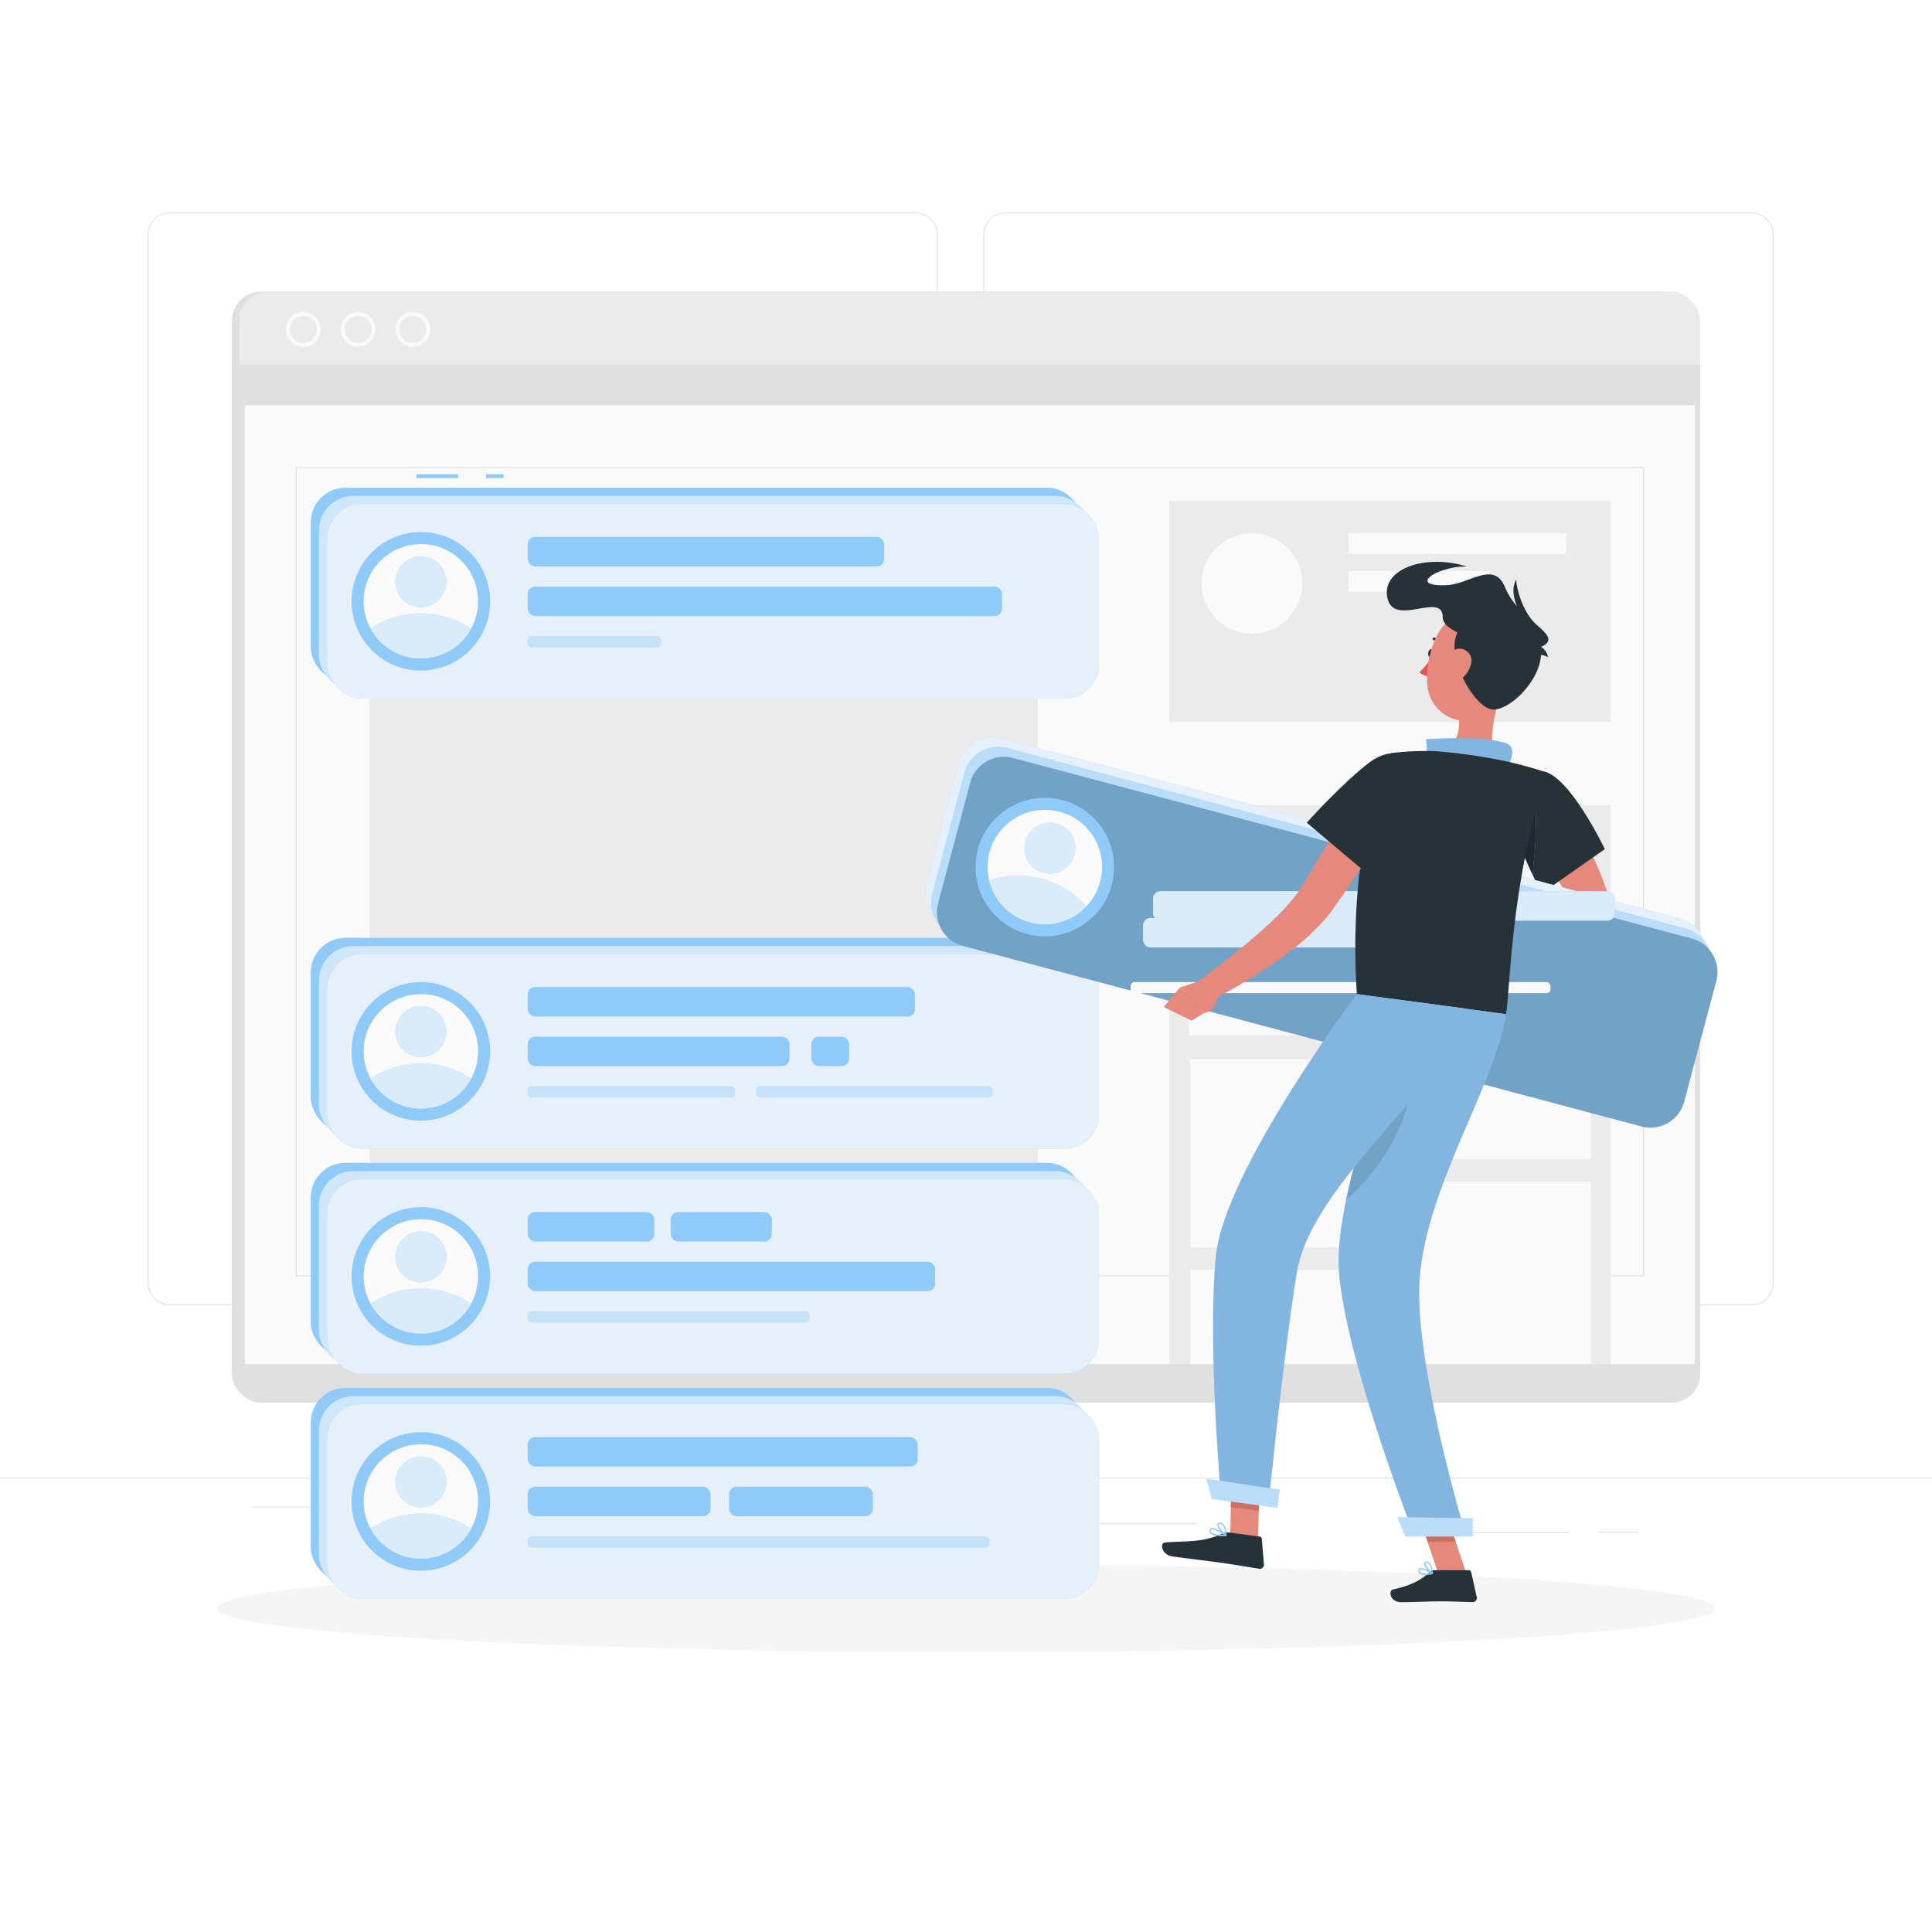 <svg class="animated" id="freepik_stories-posts" xmlns="http://www.w3.org/2000/svg" viewBox="0 0 500 500" version="1.1" xmlns:xlink="http://www.w3.org/1999/xlink" xmlns:svgjs="http://svgjs.com/svgjs">
	<style>
		svg#freepik_stories-posts:not(.animated) .animable {
			opacity: 0;
		}
		svg#freepik_stories-posts.animated #freepik--background-complete--inject-262 {
			animation: 1s 1 forwards cubic-bezier(0.36,-0.01,0.5,1.38) slideDown, 6s Infinite linear floating;
			animation-delay: 0s, 1s;
		}
		svg#freepik_stories-posts.animated #freepik--Shadow--inject-262 {
			animation: 6s Infinite linear floating;
			animation-delay: 0s;
		}
		svg#freepik_stories-posts.animated #freepik--Graphics--inject-262 {
			animation: 1s 1 forwards cubic-bezier(0.36,-0.01,0.5,1.38) lightSpeedLeft, 6s Infinite linear wind;
			animation-delay: 0s, 1s;
		}
		svg#freepik_stories-posts.animated #freepik--Character--inject-262 {
			animation: 1s 1 forwards cubic-bezier(0.36,-0.01,0.5,1.38) lightSpeedRight, 1.5s Infinite linear wind;
			animation-delay: 0s, 1s;
		}
		@keyframes slideDown {
			0% {
				opacity: 0;
				transform: translateY(-30px);
			}
			100% {
				opacity: 1;
				transform: translateY(0);
			}
		}
		@keyframes floating {
			0% {
				opacity: 1;
				transform: translateY(0px);
			}
			50% {
				transform: translateY(-10px);
			}
			100% {
				opacity: 1;
				transform: translateY(0px);
			}
		}
		@keyframes lightSpeedLeft {
			from {
				transform: translate3d(-50%, 0, 0) skewX(20deg);
				opacity: 0;
			}
			60% {
				transform: skewX(-10deg);
				opacity: 1;
			}
			80% {
				transform: skewX(2deg);
			}
			to {
				opacity: 1;
				transform: translate3d(0, 0, 0);
			}
		}
		@keyframes wind {
			0% {
				transform: rotate(0deg);
			}
			25% {
				transform: rotate(1deg);
			}
			75% {
				transform: rotate(-1deg);
			}
		}
		@keyframes lightSpeedRight {
			from {
				transform: translate3d(50%, 0, 0) skewX(-20deg);
				opacity: 0;
			}
			60% {
				transform: skewX(10deg);
				opacity: 1;
			}
			80% {
				transform: skewX(-2deg);
			}
			to {
				opacity: 1;
				transform: translate3d(0, 0, 0);
			}
		}
	</style>
	<g id="freepik--background-complete--inject-262" class="animable animator-active" style="transform-origin: 250px 226.88px;">
		<rect y="382.4" width="500" height="0.25" style="fill: rgb(224, 224, 224); transform-origin: 250px 382.525px;" id="el7p65sjzwh0b" class="animable"></rect>
		<rect x="413.5" y="396.43" width="10.61" height="0.25" style="fill: rgb(224, 224, 224); transform-origin: 418.805px 396.555px;" id="el4tj6ux6hy0i" class="animable"></rect>
		<rect x="363.01" y="396.55" width="43.15" height="0.25" style="fill: rgb(224, 224, 224); transform-origin: 384.585px 396.675px;" id="ell7fctnwr5ls" class="animable"></rect>
		<rect x="236.85" y="394.17" width="72.82" height="0.25" style="fill: rgb(224, 224, 224); transform-origin: 273.26px 394.295px;" id="elg4pz0fgdndk" class="animable"></rect>
		<rect x="171.85" y="398.51" width="23.11" height="0.25" style="fill: rgb(224, 224, 224); transform-origin: 183.405px 398.635px;" id="elmgmg31pjqoc" class="animable"></rect>
		<rect x="86.13" y="394.29" width="31.82" height="0.25" style="fill: rgb(224, 224, 224); transform-origin: 102.04px 394.415px;" id="elf18euc9v8l" class="animable"></rect>
		<rect x="123.5" y="394.29" width="29.74" height="0.25" style="fill: rgb(224, 224, 224); transform-origin: 138.37px 394.415px;" id="elo0jnt0zyhj" class="animable"></rect>
		<rect x="65.29" y="389.92" width="30.37" height="0.25" style="fill: rgb(224, 224, 224); transform-origin: 80.475px 390.045px;" id="eln9xzxcs7tu" class="animable"></rect>
		<path d="M237,337.8H43.91a5.71,5.71,0,0,1-5.7-5.71V60.66A5.71,5.71,0,0,1,43.91,55H237a5.71,5.71,0,0,1,5.71,5.71V332.09A5.71,5.71,0,0,1,237,337.8ZM43.91,55.2a5.46,5.46,0,0,0-5.45,5.46V332.09a5.46,5.46,0,0,0,5.45,5.46H237a5.47,5.47,0,0,0,5.46-5.46V60.66A5.47,5.47,0,0,0,237,55.2Z" style="fill: rgb(224, 224, 224); transform-origin: 140.46px 196.4px;" id="elbmd0syptgdh" class="animable"></path>
		<path d="M453.31,337.8H260.21a5.72,5.72,0,0,1-5.71-5.71V60.66A5.72,5.72,0,0,1,260.21,55h193.1A5.71,5.71,0,0,1,459,60.66V332.09A5.71,5.71,0,0,1,453.31,337.8ZM260.21,55.2a5.47,5.47,0,0,0-5.46,5.46V332.09a5.47,5.47,0,0,0,5.46,5.46h193.1a5.47,5.47,0,0,0,5.46-5.46V60.66a5.47,5.47,0,0,0-5.46-5.46Z" style="fill: rgb(224, 224, 224); transform-origin: 356.75px 196.4px;" id="el693l07fbegs" class="animable"></path>
		<rect x="60" y="75.47" width="378" height="287.54" rx="7.52" style="fill: rgb(224, 224, 224); transform-origin: 249px 219.24px;" id="elo11ptw9th6" class="animable"></rect>
		<rect x="62" y="75.47" width="378" height="287.54" rx="7.52" style="fill: rgb(235, 235, 235); transform-origin: 251px 219.24px;" id="elqgk5fgf3cg" class="animable"></rect>
		<path d="M62,94.91V355.49A7.54,7.54,0,0,0,69.52,363h363a7.54,7.54,0,0,0,7.52-7.52V94.91Z" style="fill: rgb(224, 224, 224); transform-origin: 251.02px 228.955px;" id="el64jmmi9mlyt" class="animable"></path>
		<rect x="63.39" y="104.91" width="375.22" height="248.1" style="fill: rgb(250, 250, 250); transform-origin: 251px 228.96px;" id="eltqpcrcygiwi" class="animable"></rect>
		<path d="M425.34,330.31H76.66a.13.13,0,0,1-.12-.13V121a.12.12,0,0,1,.12-.12H425.34a.12.12,0,0,1,.12.12V330.18A.12.12,0,0,1,425.34,330.31Zm-348.55-.25H425.21V121.13H76.79Z" style="fill: rgb(224, 224, 224); transform-origin: 251px 225.595px;" id="el1pxgwflm0sb" class="animable"></path>
		<path d="M78.5,89.75a4.5,4.5,0,1,1,4.5-4.5A4.51,4.51,0,0,1,78.5,89.75Zm0-8a3.5,3.5,0,1,0,3.5,3.5A3.5,3.5,0,0,0,78.5,81.75Z" style="fill: rgb(250, 250, 250); transform-origin: 78.5px 85.25px;" id="elowhi3sqpk8" class="animable"></path>
		<path d="M92.67,89.75a4.5,4.5,0,1,1,4.5-4.5A4.51,4.51,0,0,1,92.67,89.75Zm0-8a3.5,3.5,0,1,0,3.5,3.5A3.5,3.5,0,0,0,92.67,81.75Z" style="fill: rgb(250, 250, 250); transform-origin: 92.67px 85.25px;" id="elwmxkaqwg1" class="animable"></path>
		<path d="M106.85,89.75a4.5,4.5,0,1,1,4.5-4.5A4.51,4.51,0,0,1,106.85,89.75Zm0-8a3.5,3.5,0,1,0,3.5,3.5A3.5,3.5,0,0,0,106.85,81.75Z" style="fill: rgb(250, 250, 250); transform-origin: 106.85px 85.25px;" id="elun1hnbbczy9" class="animable"></path>
		<rect x="62" y="94.41" width="378" height="1" style="fill: rgb(224, 224, 224); transform-origin: 251px 94.91px;" id="elxzufa2388il" class="animable"></rect>
		<rect x="95.67" y="129.56" width="172.92" height="176.24" style="fill: rgb(235, 235, 235); transform-origin: 182.13px 217.68px;" id="elz5gz50s9spa" class="animable"></rect>
		<rect x="302.61" y="129.56" width="114.17" height="57.33" style="fill: rgb(235, 235, 235); transform-origin: 359.695px 158.225px;" id="elw7s8h3owrb" class="animable"></rect>
		<circle cx="324" cy="151" r="13" style="fill: rgb(250, 250, 250); transform-origin: 324px 151px;" id="el8dnndd8qip6" class="animable"></circle>
		<rect x="349" y="138" width="56.33" height="5.33" style="fill: rgb(250, 250, 250); transform-origin: 377.165px 140.665px;" id="elpqew1ok3m7" class="animable"></rect>
		<rect x="349" y="147.78" width="36.56" height="5.33" style="fill: rgb(250, 250, 250); transform-origin: 367.28px 150.445px;" id="elwcrogjs145r" class="animable"></rect>
		<rect x="302.61" y="208.33" width="114.17" height="144.68" style="fill: rgb(235, 235, 235); transform-origin: 359.695px 280.67px;" id="ell2hn26e7b1" class="animable"></rect>
		<rect x="307.68" y="219.24" width="48.7" height="48.7" style="fill: rgb(250, 250, 250); transform-origin: 332.03px 243.59px;" id="elhy11j0z1b6w" class="animable"></rect>
		<rect x="308.06" y="274.13" width="48.7" height="48.7" style="fill: rgb(250, 250, 250); transform-origin: 332.41px 298.48px;" id="el1f5uylwfvtj" class="animable"></rect>
		<rect x="363.02" y="219.24" width="48.7" height="25.83" style="fill: rgb(250, 250, 250); transform-origin: 387.37px 232.155px;" id="el7t39bv4uobb" class="animable"></rect>
		<rect x="363.02" y="251.27" width="48.7" height="48.7" style="fill: rgb(250, 250, 250); transform-origin: 387.37px 275.62px;" id="elyex84j9oqy" class="animable"></rect>
		<rect x="308.06" y="328.66" width="48.7" height="24.35" style="fill: rgb(250, 250, 250); transform-origin: 332.41px 340.835px;" id="elgtjfvjiuvxq" class="animable"></rect>
		<rect x="363.02" y="305.8" width="48.7" height="47.21" style="fill: rgb(250, 250, 250); transform-origin: 387.37px 329.405px;" id="eleihzj3tvow7" class="animable"></rect>
	</g>
	<g id="freepik--Shadow--inject-262" class="animable" style="transform-origin: 250px 416.24px;">
		<ellipse cx="250" cy="416.24" rx="193.89" ry="11.32" style="fill: rgb(245, 245, 245); transform-origin: 250px 416.24px;" id="el1g3hklz5hxx" class="animable"></ellipse>
	</g>
	<g id="freepik--Graphics--inject-262" class="animable" style="transform-origin: 182.43px 268.24px;">
		<rect x="80.43" y="359.19" width="199.78" height="50.33" rx="8.94" style="fill: rgb(144, 202, 249); transform-origin: 180.32px 384.355px;" id="el1skiuyza65ei" class="animable"></rect>
		<rect x="82.54" y="361.3" width="199.78" height="50.33" rx="8.94" style="fill: rgb(144, 202, 249); transform-origin: 182.43px 386.465px;" id="elq9xog4jom5o" class="animable"></rect>
		<g id="elxegycvcc8r">
			<rect x="82.54" y="361.3" width="199.78" height="50.33" rx="8.94" style="fill: rgb(250, 250, 250); opacity: 0.6; transform-origin: 182.43px 386.465px;" class="animable"></rect>
		</g>
		<rect x="84.65" y="363.41" width="199.78" height="50.34" rx="8.94" style="fill: rgb(144, 202, 249); transform-origin: 184.54px 388.58px;" id="eliuqhovk0zk" class="animable"></rect>
		<g id="els1h94b0qspm">
			<rect x="84.65" y="363.41" width="199.78" height="50.34" rx="8.94" style="fill: rgb(250, 250, 250); opacity: 0.8; transform-origin: 184.54px 388.58px;" class="animable"></rect>
		</g>
		<rect x="136.57" y="371.92" width="100.93" height="7.62" rx="1.91" style="fill: rgb(144, 202, 249); transform-origin: 187.035px 375.73px;" id="eln95agjtdmyq" class="animable"></rect>
		<rect x="136.57" y="384.77" width="47.32" height="7.62" rx="1.91" style="fill: rgb(144, 202, 249); transform-origin: 160.23px 388.58px;" id="el4z7k09dsk4a" class="animable"></rect>
		<rect x="188.68" y="384.77" width="37.21" height="7.62" rx="1.91" style="fill: rgb(144, 202, 249); transform-origin: 207.285px 388.58px;" id="el9le2maktosj" class="animable"></rect>
		<rect x="136.57" y="397.62" width="119.47" height="2.87" rx="1.04" style="fill: rgb(144, 202, 249); transform-origin: 196.305px 399.055px;" id="elca95w614d8t" class="animable"></rect>
		<g id="eljflujzdhg0c">
			<rect x="136.57" y="397.62" width="119.47" height="2.87" rx="1.04" style="fill: rgb(250, 250, 250); opacity: 0.5; transform-origin: 196.305px 399.055px;" class="animable"></rect>
		</g>
		<g id="el8vfvpo64zr7">
			<circle cx="108.92" cy="388.58" r="17.93" style="fill: rgb(144, 202, 249); transform-origin: 108.92px 388.58px; transform: rotate(-76.61deg);" class="animable"></circle>
		</g>
		<path d="M123.72,388.58a14.8,14.8,0,1,1-14.8-14.8A14.67,14.67,0,0,1,123.72,388.58Z" style="fill: rgb(250, 250, 250); transform-origin: 108.92px 388.58px;" id="elzpy9652huq" class="animable"></path>
		<path d="M121.93,395.63a14.8,14.8,0,0,1-26,0,23.45,23.45,0,0,1,26,0Z" style="fill: rgb(144, 202, 249); transform-origin: 108.93px 397.526px;" id="eloqscry0pz6o" class="animable"></path>
		<g id="elpshjdjjrul">
			<path d="M121.93,395.63a14.8,14.8,0,0,1-26,0,23.45,23.45,0,0,1,26,0Z" style="fill: rgb(250, 250, 250); opacity: 0.7; transform-origin: 108.93px 397.526px;" class="animable"></path>
		</g>
		<circle cx="108.92" cy="383.52" r="6.59" style="fill: rgb(144, 202, 249); transform-origin: 108.92px 383.52px;" id="el97qls5eydmm" class="animable"></circle>
		<g id="elvdjubvh9dr">
			<circle cx="108.92" cy="383.52" r="6.59" style="fill: rgb(250, 250, 250); opacity: 0.7; transform-origin: 108.92px 383.52px;" class="animable"></circle>
		</g>
		<rect x="80.43" y="300.95" width="199.78" height="50.33" rx="8.94" style="fill: rgb(144, 202, 249); transform-origin: 180.32px 326.115px;" id="elbb7u7blj92" class="animable"></rect>
		<rect x="82.54" y="303.06" width="199.78" height="50.34" rx="8.94" style="fill: rgb(144, 202, 249); transform-origin: 182.43px 328.23px;" id="elghey09hv6oh" class="animable"></rect>
		<g id="ele4f2mcqsukb">
			<rect x="82.54" y="303.06" width="199.78" height="50.34" rx="8.94" style="fill: rgb(250, 250, 250); opacity: 0.6; transform-origin: 182.43px 328.23px;" class="animable"></rect>
		</g>
		<rect x="84.65" y="305.17" width="199.78" height="50.33" rx="8.94" style="fill: rgb(144, 202, 249); transform-origin: 184.54px 330.335px;" id="elwkvo835258" class="animable"></rect>
		<g id="el22vgyevhwp1">
			<rect x="84.65" y="305.17" width="199.78" height="50.33" rx="8.94" style="fill: rgb(250, 250, 250); opacity: 0.8; transform-origin: 184.54px 330.335px;" class="animable"></rect>
		</g>
		<rect x="136.57" y="313.68" width="32.76" height="7.62" rx="1.91" style="fill: rgb(144, 202, 249); transform-origin: 152.95px 317.49px;" id="elgna0b0h2o7o" class="animable"></rect>
		<rect x="173.58" y="313.68" width="26.17" height="7.62" rx="1.91" style="fill: rgb(144, 202, 249); transform-origin: 186.665px 317.49px;" id="el0ljn6w7cnsv" class="animable"></rect>
		<rect x="136.57" y="326.53" width="105.43" height="7.62" rx="1.91" style="fill: rgb(144, 202, 249); transform-origin: 189.285px 330.34px;" id="eldqtybpoohku" class="animable"></rect>
		<rect x="136.57" y="339.38" width="72.93" height="2.87" rx="1.04" style="fill: rgb(144, 202, 249); transform-origin: 173.035px 340.815px;" id="eljlps5gosr2l" class="animable"></rect>
		<g id="elz86sk61amz">
			<rect x="136.57" y="339.38" width="72.93" height="2.87" rx="1.04" style="fill: rgb(250, 250, 250); opacity: 0.5; transform-origin: 173.035px 340.815px;" class="animable"></rect>
		</g>
		<g id="el0zjdfu8je9ab">
			<circle cx="108.92" cy="330.34" r="17.93" style="fill: rgb(144, 202, 249); transform-origin: 108.92px 330.34px; transform: rotate(-76.61deg);" class="animable"></circle>
		</g>
		<path d="M123.72,330.34a14.8,14.8,0,1,1-14.8-14.8A14.67,14.67,0,0,1,123.72,330.34Z" style="fill: rgb(250, 250, 250); transform-origin: 108.92px 330.34px;" id="elx0802qyyr7" class="animable"></path>
		<path d="M121.93,337.39a14.8,14.8,0,0,1-26,0,23.45,23.45,0,0,1,26,0Z" style="fill: rgb(144, 202, 249); transform-origin: 108.93px 339.286px;" id="elnrh8qcp9r4" class="animable"></path>
		<g id="eliabruftenwo">
			<path d="M121.93,337.39a14.8,14.8,0,0,1-26,0,23.45,23.45,0,0,1,26,0Z" style="fill: rgb(250, 250, 250); opacity: 0.7; transform-origin: 108.93px 339.286px;" class="animable"></path>
		</g>
		<circle cx="108.92" cy="325.28" r="6.59" style="fill: rgb(144, 202, 249); transform-origin: 108.92px 325.28px;" id="elgrvwe2bt5qv" class="animable"></circle>
		<g id="elnq70oa3b9v">
			<circle cx="108.92" cy="325.28" r="6.59" style="fill: rgb(250, 250, 250); opacity: 0.7; transform-origin: 108.92px 325.28px;" class="animable"></circle>
		</g>
		<rect x="80.43" y="242.71" width="199.78" height="50.34" rx="8.94" style="fill: rgb(144, 202, 249); transform-origin: 180.32px 267.88px;" id="el8oanva7ehaj" class="animable"></rect>
		<rect x="82.54" y="244.82" width="199.78" height="50.33" rx="8.94" style="fill: rgb(144, 202, 249); transform-origin: 182.43px 269.985px;" id="elt1yekort78k" class="animable"></rect>
		<g id="el086jck5takzw">
			<rect x="82.54" y="244.82" width="199.78" height="50.33" rx="8.94" style="fill: rgb(250, 250, 250); opacity: 0.6; transform-origin: 182.43px 269.985px;" class="animable"></rect>
		</g>
		<rect x="84.65" y="246.93" width="199.78" height="50.34" rx="8.94" style="fill: rgb(144, 202, 249); transform-origin: 184.54px 272.1px;" id="el5757xtlxtws" class="animable"></rect>
		<g id="eltdqjpsseu5n">
			<rect x="84.65" y="246.93" width="199.78" height="50.34" rx="8.94" style="fill: rgb(250, 250, 250); opacity: 0.8; transform-origin: 184.54px 272.1px;" class="animable"></rect>
		</g>
		<rect x="136.57" y="255.44" width="100.21" height="7.62" rx="1.91" style="fill: rgb(144, 202, 249); transform-origin: 186.675px 259.25px;" id="eln3efceocj3" class="animable"></rect>
		<rect x="136.57" y="268.29" width="67.76" height="7.62" rx="1.91" style="fill: rgb(144, 202, 249); transform-origin: 170.45px 272.1px;" id="el1gpp5hfv0e9h" class="animable"></rect>
		<rect x="209.99" y="268.29" width="9.76" height="7.62" rx="1.91" style="fill: rgb(144, 202, 249); transform-origin: 214.87px 272.1px;" id="elh93gu9bws4r" class="animable"></rect>
		<rect x="136.57" y="281.14" width="53.65" height="2.87" rx="1.04" style="fill: rgb(144, 202, 249); transform-origin: 163.395px 282.575px;" id="elt734jwnuro" class="animable"></rect>
		<g id="el9l01hi9pn04">
			<rect x="136.57" y="281.14" width="53.65" height="2.87" rx="1.04" style="fill: rgb(250, 250, 250); opacity: 0.5; transform-origin: 163.395px 282.575px;" class="animable"></rect>
		</g>
		<rect x="195.68" y="281.14" width="61.21" height="2.87" rx="1.04" style="fill: rgb(144, 202, 249); transform-origin: 226.285px 282.575px;" id="ele56ho4j9d35" class="animable"></rect>
		<g id="elznv68hxtg4">
			<rect x="195.68" y="281.14" width="61.21" height="2.87" rx="1.04" style="fill: rgb(250, 250, 250); opacity: 0.5; transform-origin: 226.285px 282.575px;" class="animable"></rect>
		</g>
		<g id="elnbie6n5auc9">
			<circle cx="108.92" cy="272.1" r="17.93" style="fill: rgb(144, 202, 249); transform-origin: 108.92px 272.1px; transform: rotate(-45deg);" class="animable"></circle>
		</g>
		<path d="M123.72,272.1a14.8,14.8,0,1,1-14.8-14.8A14.67,14.67,0,0,1,123.72,272.1Z" style="fill: rgb(250, 250, 250); transform-origin: 108.92px 272.1px;" id="eluc1gt9gwxig" class="animable"></path>
		<path d="M121.93,279.15a14.8,14.8,0,0,1-26,0,23.45,23.45,0,0,1,26,0Z" style="fill: rgb(144, 202, 249); transform-origin: 108.93px 281.046px;" id="elll8gbqq7oer" class="animable"></path>
		<g id="elqxbagmfs0bb">
			<path d="M121.93,279.15a14.8,14.8,0,0,1-26,0,23.45,23.45,0,0,1,26,0Z" style="fill: rgb(250, 250, 250); opacity: 0.7; transform-origin: 108.93px 281.046px;" class="animable"></path>
		</g>
		<path d="M115.51,267a6.59,6.59,0,1,1-6.59-6.6A6.59,6.59,0,0,1,115.51,267Z" style="fill: rgb(144, 202, 249); transform-origin: 108.92px 266.99px;" id="elr4qeaqtftls" class="animable"></path>
		<g id="elrznf97j820e">
			<path d="M115.51,267a6.59,6.59,0,1,1-6.59-6.6A6.59,6.59,0,0,1,115.51,267Z" style="fill: rgb(250, 250, 250); opacity: 0.7; transform-origin: 108.92px 266.99px;" class="animable"></path>
		</g>
		<rect x="125.78" y="122.73" width="4.56" height="1" style="fill: rgb(144, 202, 249); transform-origin: 128.06px 123.23px;" id="elz52me35lpb" class="animable"></rect>
		<rect x="107.78" y="122.73" width="10.78" height="1" style="fill: rgb(144, 202, 249); transform-origin: 113.17px 123.23px;" id="elgefxivz712h" class="animable"></rect>
		<rect x="80.43" y="126.23" width="199.78" height="50.34" rx="8.94" style="fill: rgb(144, 202, 249); transform-origin: 180.32px 151.4px;" id="eldsiey9sarfc" class="animable"></rect>
		<rect x="82.54" y="128.34" width="199.78" height="50.34" rx="8.94" style="fill: rgb(144, 202, 249); transform-origin: 182.43px 153.51px;" id="elhfq692doey4" class="animable"></rect>
		<g id="eldtqbn7a4wm5">
			<rect x="82.54" y="128.34" width="199.78" height="50.34" rx="8.94" style="fill: rgb(250, 250, 250); opacity: 0.6; transform-origin: 182.43px 153.51px;" class="animable"></rect>
		</g>
		<rect x="84.65" y="130.45" width="199.78" height="50.34" rx="8.94" style="fill: rgb(144, 202, 249); transform-origin: 184.54px 155.62px;" id="elbjaows17wl" class="animable"></rect>
		<g id="eljy16ptk75vo">
			<rect x="84.65" y="130.45" width="199.78" height="50.34" rx="8.94" style="fill: rgb(250, 250, 250); opacity: 0.8; transform-origin: 184.54px 155.62px;" class="animable"></rect>
		</g>
		<rect x="136.57" y="138.96" width="92.26" height="7.62" rx="1.91" style="fill: rgb(144, 202, 249); transform-origin: 182.7px 142.77px;" id="elxb9nn787c2r" class="animable"></rect>
		<rect x="136.57" y="151.81" width="122.76" height="7.62" rx="1.91" style="fill: rgb(144, 202, 249); transform-origin: 197.95px 155.62px;" id="elg26qd7xi6h" class="animable"></rect>
		<rect x="136.57" y="164.66" width="34.54" height="2.87" rx="1.04" style="fill: rgb(144, 202, 249); transform-origin: 153.84px 166.095px;" id="el6qeqob4b92v" class="animable"></rect>
		<g id="eluculra89uui">
			<rect x="136.57" y="164.66" width="34.54" height="2.87" rx="1.04" style="fill: rgb(250, 250, 250); opacity: 0.5; transform-origin: 153.84px 166.095px;" class="animable"></rect>
		</g>
		<g id="el76lod4s71b9">
			<circle cx="108.92" cy="155.62" r="17.93" style="fill: rgb(144, 202, 249); transform-origin: 108.92px 155.62px; transform: rotate(-76.61deg);" class="animable"></circle>
		</g>
		<path d="M123.72,155.62a14.8,14.8,0,1,1-14.8-14.8A14.73,14.73,0,0,1,123.72,155.62Z" style="fill: rgb(250, 250, 250); transform-origin: 108.92px 155.62px;" id="el8vamaleq1ib" class="animable"></path>
		<path d="M121.93,162.67a14.8,14.8,0,0,1-26,0,23.45,23.45,0,0,1,26,0Z" style="fill: rgb(144, 202, 249); transform-origin: 108.93px 164.566px;" id="elr3gn7ybjc7q" class="animable"></path>
		<g id="el8iqm4e4a7ss">
			<path d="M121.93,162.67a14.8,14.8,0,0,1-26,0,23.45,23.45,0,0,1,26,0Z" style="fill: rgb(250, 250, 250); opacity: 0.7; transform-origin: 108.93px 164.566px;" class="animable"></path>
		</g>
		<circle cx="108.92" cy="150.55" r="6.59" style="fill: rgb(144, 202, 249); transform-origin: 108.92px 150.55px;" id="el3twwdfjl2xa" class="animable"></circle>
		<g id="elbzesw8ln8b6">
			<circle cx="108.92" cy="150.55" r="6.59" style="fill: rgb(250, 250, 250); opacity: 0.7; transform-origin: 108.92px 150.55px;" class="animable"></circle>
		</g>
	</g>
	<g id="freepik--Character--inject-262" class="animable" style="transform-origin: 341.987px 280.028px;">
		<path d="M399.13,261.11l-6.56,3.41,7.35,5.71s4.94-4.14,3-7Z" style="fill: rgb(228, 137, 123); transform-origin: 397.971px 265.67px;" id="elpouwaahrsf" class="animable"></path>
		<polygon points="388.82 271.47 395.09 275.83 399.92 270.23 392.57 264.52 388.82 271.47" style="fill: rgb(228, 137, 123); transform-origin: 394.37px 270.175px;" id="elq7k5p5e9uxe" class="animable"></polygon>
		<path d="M401.67,204.4c.9,1.18,1.67,2.24,2.45,3.39s1.52,2.26,2.26,3.4c1.46,2.3,2.85,4.66,4.13,7.08a82.28,82.28,0,0,1,3.56,7.52l.79,2,.71,2c.25.66.44,1.36.65,2.05l.31,1,.07.26.12.43a9.07,9.07,0,0,1,.18.94,14.82,14.82,0,0,1-.4,5.66,33,33,0,0,1-1.41,4.34,62.61,62.61,0,0,1-3.68,7.53,101.89,101.89,0,0,1-9.09,13.38l-4.6-3c2.21-4.61,4.37-9.36,6.26-14a69,69,0,0,0,2.41-6.93,23,23,0,0,0,.71-3.22,5.9,5.9,0,0,0,0-2.14s0,0,0,0,0,.06,0,0l-.08-.2-.33-.83c-.21-.55-.41-1.09-.67-1.64l-.72-1.64-.79-1.65q-1.64-3.27-3.52-6.5c-1.27-2.14-2.58-4.28-4-6.38s-2.83-4.23-4.17-6.16Z" style="fill: rgb(228, 137, 123); transform-origin: 404.915px 234.89px;" id="eldgfsds1ipmv" class="animable"></path>
		<path d="M415.33,219.75,398.86,231.3s-1-2.16-2.39-5.31c-1.13-2.51-2.54-5.64-3.94-8.8-.57-1.28-1.13-2.56-1.68-3.81-3.81-8.68.64-14.93,8.46-13.77C406.2,200.64,415.33,219.75,415.33,219.75Z" style="fill: rgb(38, 50, 56); transform-origin: 402.397px 215.386px;" id="elljk1r1g970b" class="animable"></path>
		<path d="M397.26,207.73c.32,3.1.35,12.69-.79,18.26-1.13-2.51-2.54-5.64-3.94-8.8Z" style="fill: rgb(144, 202, 249); transform-origin: 394.991px 216.86px;" id="el378nt9u9gan" class="animable"></path>
		<g id="eljmncxk29am">
			<path d="M397.26,207.73c.32,3.1.35,12.69-.79,18.26-1.13-2.51-2.54-5.64-3.94-8.8Z" style="fill: rgb(144, 202, 249); opacity: 0.8; transform-origin: 394.991px 216.86px;" class="animable"></path>
		</g>
		<g id="el6fhlpn26xjj">
			<g style="opacity: 0.8; transform-origin: 394.991px 216.86px;" class="animable">
				<path d="M397.26,207.73c.32,3.1.35,12.69-.79,18.26-1.13-2.51-2.54-5.64-3.94-8.8Z" id="elyfi0vm3kz6" class="animable" style="transform-origin: 394.991px 216.86px;"></path>
				<g id="els4zdx3t37sb">
					<path d="M397.26,207.73c.32,3.1.35,12.69-.79,18.26-1.13-2.51-2.54-5.64-3.94-8.8Z" style="opacity: 0.8; transform-origin: 394.991px 216.86px;" class="animable"></path>
				</g>
			</g>
		</g>
		<path d="M421.9,286.37,246.12,239.61a9,9,0,0,1-6.34-10.94l8.34-31.36A9,9,0,0,1,259.06,191l175.78,46.75a9,9,0,0,1,6.34,10.95L432.84,280A9,9,0,0,1,421.9,286.37Z" style="fill: rgb(144, 202, 249); transform-origin: 340.481px 238.683px;" id="el0d5pvsv9bsz" class="animable"></path>
		<g id="elseiqnehdc7">
			<path d="M421.9,286.37,246.12,239.61a9,9,0,0,1-6.34-10.94l8.34-31.36A9,9,0,0,1,259.06,191l175.78,46.75a9,9,0,0,1,6.34,10.95L432.84,280A9,9,0,0,1,421.9,286.37Z" style="fill: rgb(250, 250, 250); opacity: 0.8; transform-origin: 340.481px 238.683px;" class="animable"></path>
		</g>
		<path d="M423.39,289,247.62,242.19a9,9,0,0,1-6.35-10.94l8.35-31.35a9,9,0,0,1,10.94-6.35l175.77,46.76a9,9,0,0,1,6.35,10.94l-8.34,31.36A9,9,0,0,1,423.39,289Z" style="fill: rgb(144, 202, 249); transform-origin: 341.975px 241.275px;" id="elbqoek4murqd" class="animable"></path>
		<g id="elie9zost79xm">
			<path d="M423.39,289,247.62,242.19a9,9,0,0,1-6.35-10.94l8.35-31.35a9,9,0,0,1,10.94-6.35l175.77,46.76a9,9,0,0,1,6.35,10.94l-8.34,31.36A9,9,0,0,1,423.39,289Z" style="fill: rgb(250, 250, 250); opacity: 0.4; transform-origin: 341.975px 241.275px;" class="animable"></path>
		</g>
		<path d="M424.89,291.54,249.12,244.78a9,9,0,0,1-6.35-10.94l8.34-31.36a9,9,0,0,1,10.95-6.34l175.77,46.75a9,9,0,0,1,6.35,11l-8.35,31.35A9,9,0,0,1,424.89,291.54Z" style="fill: rgb(144, 202, 249); transform-origin: 343.482px 243.84px;" id="elegh2c22jrc" class="animable"></path>
		<g id="el9t5aqcajmxt">
			<path d="M424.89,291.54,249.12,244.78a9,9,0,0,1-6.35-10.94l8.34-31.36a9,9,0,0,1,10.95-6.34l175.77,46.75a9,9,0,0,1,6.35,11l-8.35,31.35A9,9,0,0,1,424.89,291.54Z" style="opacity: 0.2; transform-origin: 343.482px 243.84px;" class="animable"></path>
		</g>
		<g id="elac5toks9eio">
			<rect x="298.42" y="230.64" width="119.47" height="7.62" rx="1.91" style="fill: rgb(144, 202, 249); transform-origin: 358.155px 234.45px; transform: rotate(14.9deg);" class="animable"></rect>
		</g>
		<g id="elt9urmdeqv2a">
			<rect x="298.42" y="230.64" width="119.47" height="7.62" rx="1.91" style="fill: rgb(250, 250, 250); opacity: 0.7; transform-origin: 358.155px 234.45px; transform: rotate(14.9deg);" class="animable"></rect>
		</g>
		<g id="el5avv63b9rdl">
			<rect x="295.83" y="237.58" width="76.87" height="7.62" rx="1.91" style="fill: rgb(144, 202, 249); transform-origin: 334.265px 241.39px; transform: rotate(14.9deg);" class="animable"></rect>
		</g>
		<g id="eluwuy4un4km">
			<rect x="295.83" y="237.58" width="76.87" height="7.62" rx="1.91" style="fill: rgb(250, 250, 250); opacity: 0.7; transform-origin: 334.265px 241.39px; transform: rotate(14.9deg);" class="animable"></rect>
		</g>
		<g id="el7ezr12oifyg">
			<rect x="292.6" y="254.16" width="108.67" height="2.87" rx="1.04" style="fill: rgb(250, 250, 250); transform-origin: 346.935px 255.595px; transform: rotate(14.9deg);" class="animable"></rect>
		</g>
		<g id="el52slydwu01">
			<circle cx="270.4" cy="224.4" r="17.93" style="fill: rgb(144, 202, 249); transform-origin: 270.4px 224.4px; transform: rotate(-55.196deg);" class="animable"></circle>
		</g>
		<path d="M284.7,228.2a14.8,14.8,0,1,1-10.5-18.11A14.71,14.71,0,0,1,284.7,228.2Z" style="fill: rgb(250, 250, 250); transform-origin: 270.408px 224.393px;" id="eljjl1dbcw4ql" class="animable"></path>
		<path d="M281.16,234.55A14.79,14.79,0,0,1,256,227.86a23.47,23.47,0,0,1,25.15,6.69Z" style="fill: rgb(144, 202, 249); transform-origin: 268.58px 232.91px;" id="eljv6d0sgm8i" class="animable"></path>
		<g id="el4a7znfdflh5">
			<path d="M281.16,234.55A14.79,14.79,0,0,1,256,227.86a23.47,23.47,0,0,1,25.15,6.69Z" style="fill: rgb(250, 250, 250); opacity: 0.7; transform-origin: 268.58px 232.91px;" class="animable"></path>
		</g>
		<path d="M278.07,221.2a6.59,6.59,0,1,1-4.68-8.07A6.59,6.59,0,0,1,278.07,221.2Z" style="fill: rgb(144, 202, 249); transform-origin: 271.703px 219.5px;" id="elaei8sqdkjii" class="animable"></path>
		<g id="el2s5089e77a4">
			<path d="M278.07,221.2a6.59,6.59,0,1,1-4.68-8.07A6.59,6.59,0,0,1,278.07,221.2Z" style="fill: rgb(250, 250, 250); opacity: 0.7; transform-origin: 271.703px 219.5px;" class="animable"></path>
		</g>
		<path d="M388.94,178.12c-1.87,5.1-4.45,14.58-1.33,18.68,0,0-2.29,5.11-12.07,3.54-10.76-1.73-4.29-6.16-4.29-6.16,6.1-.46,6.64-4.84,6.28-9.1Z" style="fill: rgb(228, 137, 123); transform-origin: 379.131px 189.38px;" id="elre2jhj0pkh" class="animable"></path>
		<path d="M369,195.88c.55-.93.06-4.56.06-4.56s15.56-1.15,21,1.15c2.91,1.23,0,6.41,0,6.41Z" style="fill: rgb(144, 202, 249); transform-origin: 380.177px 194.956px;" id="eluk912oeox1p" class="animable"></path>
		<g id="elqnfzkr3tso">
			<path d="M369,195.88c.55-.93.06-4.56.06-4.56s15.56-1.15,21,1.15c2.91,1.23,0,6.41,0,6.41Z" style="opacity: 0.1; transform-origin: 380.177px 194.956px;" class="animable"></path>
		</g>
		<path d="M371,169.16c-.1.58-.48,1-.86.94s-.61-.58-.52-1.16.48-1,.86-.94S371.06,168.58,371,169.16Z" style="fill: rgb(38, 50, 56); transform-origin: 370.306px 169.05px;" id="elvmz86hygydm" class="animable"></path>
		<path d="M370.93,169.45a20.76,20.76,0,0,1-3.57,4.51,3.38,3.38,0,0,0,2.69,1Z" style="fill: rgb(222, 87, 83); transform-origin: 369.145px 172.211px;" id="eljmfkkw99bd" class="animable"></path>
		<path d="M373.34,167.36a.33.33,0,0,1-.31-.18,2.73,2.73,0,0,0-2-1.49.35.35,0,0,1,.06-.69,3.44,3.44,0,0,1,2.55,1.85.35.35,0,0,1-.14.47A.32.32,0,0,1,373.34,167.36Z" style="fill: rgb(38, 50, 56); transform-origin: 372.221px 166.18px;" id="ela92jb3wdyn" class="animable"></path>
		<polygon points="325.59 399.23 318.37 398.26 318.71 381.28 325.93 382.25 325.59 399.23" style="fill: rgb(228, 137, 123); transform-origin: 322.15px 390.255px;" id="elt7au4jzya5a" class="animable"></polygon>
		<polygon points="379.49 407.21 372.2 407.21 366.53 390.33 373.81 390.33 379.49 407.21" style="fill: rgb(228, 137, 123); transform-origin: 373.01px 398.77px;" id="elwrsy8maz27" class="animable"></polygon>
		<path d="M371.23,406.36h8.89a.65.65,0,0,1,.62.5l1.44,6.48a1.07,1.07,0,0,1-1.07,1.29c-2.86-.05-4.94-.21-8.54-.21-2.22,0-6.78.23-9.84.23s-3.46-3-2.21-3.3c5.62-1.23,7.73-2.92,9.53-4.54A1.77,1.77,0,0,1,371.23,406.36Z" style="fill: rgb(38, 50, 56); transform-origin: 371.03px 410.505px;" id="elc99ub6h2585" class="animable"></path>
		<path d="M318.12,396.61l7.89,1.06a.63.63,0,0,1,.54.58l.56,6.61A1.06,1.06,0,0,1,325.9,406c-2.84-.44-6.92-1.16-10.5-1.64-4.18-.57-7-.88-11.87-1.54-3-.4-3.38-3.51-2.1-3.62,5.81-.47,9.59.08,14.87-2.27A3.4,3.4,0,0,1,318.12,396.61Z" style="fill: rgb(38, 50, 56); transform-origin: 313.926px 401.302px;" id="elep68obbqzpb" class="animable"></path>
		<polygon points="318.71 381.28 318.53 390.04 325.76 391.01 325.93 382.26 318.71 381.28" style="fill: rgb(206, 111, 100); transform-origin: 322.23px 386.145px;" id="el6ywrz2f3uau" class="animable"></polygon>
		<polygon points="373.82 390.34 366.53 390.34 369.46 399.04 376.75 399.04 373.82 390.34" style="fill: rgb(206, 111, 100); transform-origin: 371.64px 394.69px;" id="eld342uce1ky7" class="animable"></polygon>
		<path d="M360,194.91s-11.47,20.65-8.85,62.35l38.61,5.21c1.07-5.89,1.25-35.31,10.74-62.47a100.29,100.29,0,0,0-12.71-3.38,141.7,141.7,0,0,0-16.41-2.22A72.83,72.83,0,0,0,360,194.91Z" style="fill: rgb(38, 50, 56); transform-origin: 375.63px 228.415px;" id="elf2arweltksm" class="animable"></path>
		<path d="M364.44,205.43c-1.6,2.77-3.3,5.45-5,8.17l-5.17,8c-1.72,2.68-3.52,5.32-5.33,8-.9,1.32-1.83,2.63-2.76,3.94l-1.41,2c-.52.71-1.13,1.52-1.71,2.19a56.85,56.85,0,0,1-7.5,7.14c-2.61,2.08-5.26,4-8,5.8a145.21,145.21,0,0,1-16.89,9.62L308,255.54c5-3.67,10-7.54,14.76-11.47,2.37-2,4.69-4,6.86-6.09a52,52,0,0,0,5.82-6.42c.42-.55.74-1,1.12-1.63l1.23-2,2.45-4,4.9-8.07,4.9-8.1c1.67-2.68,3.3-5.4,5-8.05Z" style="fill: rgb(228, 137, 123); transform-origin: 336.22px 230px;" id="elmprm2kyexc" class="animable"></path>
		<path d="M368,203.78c-.93,6.9-13,23.32-13,23.32l-16.81-14.19s8.79-9.83,16-15.44S369,196.2,368,203.78Z" style="fill: rgb(38, 50, 56); transform-origin: 353.14px 211.01px;" id="eljez3rftbmxr" class="animable"></path>
		<path d="M311.62,253.46l-6.29,2.14,6.3,6.57s3.84-.46,3.49-5.76Z" style="fill: rgb(228, 137, 123); transform-origin: 310.236px 257.815px;" id="el8tg5n21lbyr" class="animable"></path>
		<polygon points="301.16 260.6 308.35 264.13 311.63 262.17 305.33 255.6 301.16 260.6" style="fill: rgb(228, 137, 123); transform-origin: 306.395px 259.865px;" id="el12fg0vycaq0d" class="animable"></polygon>
		<path d="M390.84,170.3c-1.58,7.06-2.15,11.27-6.33,14.35-6.3,4.63-14.57,0-15.13-7.43-.51-6.65,2.16-17.07,9.6-18.79A9.86,9.86,0,0,1,390.84,170.3Z" style="fill: rgb(228, 137, 123); transform-origin: 380.213px 172.335px;" id="elv89d78hq41n" class="animable"></path>
		<path d="M400.61,170.06a3.89,3.89,0,0,0-1.79-2.65c3.42-1.5,1.71-3.24-1.21-5.78h0c-3.77-3.37-5.34-10.19-5.17-11.65-1.19,1.81-.87,4.48.14,6.88a16.56,16.56,0,0,1-3-4.7c-2.92-7.33-9.23-.92-15.32-.71-10.23.35-2.13-5,5.38-4.84-11.19-3.43-22.35.82-20.53,8.3s14.34-2,14.27,4.9c0,1.4,1.53,2.78,3.8,3.87-3.15,6.48,4.53,19.5,9,19.92s12.3-7.36,12.63-14.1A5,5,0,0,1,400.61,170.06Z" style="fill: rgb(38, 50, 56); transform-origin: 379.814px 164.511px;" id="elkucvoha4xm" class="animable"></path>
		<path d="M380.68,171.91a6.92,6.92,0,0,1-3.12,4.22c-2.08,1.22-3.73-.48-3.68-2.77.05-2.05,1.2-5.17,3.53-5.46A3.09,3.09,0,0,1,380.68,171.91Z" style="fill: rgb(228, 137, 123); transform-origin: 377.352px 172.21px;" id="el74dzv4z5nf" class="animable"></path>
		<path d="M379.38,397.35H366s-17.62-44.93-19.49-68.24c-.4-5,.4-11.59,1.88-18.68,2.52-12.12,7-25.79,10.6-36,3.23-9,5.82-15.35,5.82-15.35l24.93,3.37c-2.45,18.09-22.23,46.86-22.46,71.6C367.09,356.87,379.38,397.35,379.38,397.35Z" style="fill: rgb(144, 202, 249); transform-origin: 368.074px 328.215px;" id="elacfmdtotf0u" class="animable"></path>
		<g id="el4hdjkes3rku">
			<path d="M379.38,397.35H366s-17.62-44.93-19.49-68.24c-.4-5,.4-11.59,1.88-18.68,2.52-12.12,7-25.79,10.6-36,3.23-9,5.82-15.35,5.82-15.35l24.93,3.37c-2.45,18.09-22.23,46.86-22.46,71.6C367.09,356.87,379.38,397.35,379.38,397.35Z" style="opacity: 0.1; transform-origin: 368.074px 328.215px;" class="animable"></path>
		</g>
		<path d="M365.33,280.11c-.87,12.09-10.17,24.95-16.91,30.32,2.52-12.12,7-25.79,10.6-36C360.91,274.2,363.9,277.93,365.33,280.11Z" style="fill: rgb(144, 202, 249); transform-origin: 356.875px 292.425px;" id="eld30vio3k9lj" class="animable"></path>
		<g id="elgzr0npiwrjh">
			<path d="M365.33,280.11c-.87,12.09-10.17,24.95-16.91,30.32,2.52-12.12,7-25.79,10.6-36C360.91,274.2,363.9,277.93,365.33,280.11Z" style="opacity: 0.2; transform-origin: 356.875px 292.425px;" class="animable"></path>
		</g>
		<path d="M351.15,257.26S316.87,302.91,314.68,325c-2.28,23,1.37,63,1.37,63l12.23,1.65s3.69-37.56,7.28-60c3.9-24.44,41-49.71,43.59-68.63Z" style="fill: rgb(144, 202, 249); transform-origin: 346.54px 323.455px;" id="elrbqt5cfl0e" class="animable"></path>
		<g id="elvtxx4ixdbj">
			<path d="M351.15,257.26S316.87,302.91,314.68,325c-2.28,23,1.37,63,1.37,63l12.23,1.65s3.69-37.56,7.28-60c3.9-24.44,41-49.71,43.59-68.63Z" style="opacity: 0.1; transform-origin: 346.54px 323.455px;" class="animable"></path>
		</g>
		<polygon points="363.67 397.64 381.12 397.64 381.12 392.94 361.62 392.64 363.67 397.64" style="fill: rgb(144, 202, 249); transform-origin: 371.37px 395.14px;" id="el8vbjs8uoktn" class="animable"></polygon>
		<g id="elwuxokl72pb">
			<polygon points="363.67 397.64 381.12 397.64 381.12 392.94 361.62 392.64 363.67 397.64" style="fill: rgb(250, 250, 250); opacity: 0.4; transform-origin: 371.37px 395.14px;" class="animable"></polygon>
		</g>
		<polygon points="313.58 387.92 330.57 390.25 331.2 385.55 312.21 382.69 313.58 387.92" style="fill: rgb(144, 202, 249); transform-origin: 321.705px 386.47px;" id="elurqm8213jf" class="animable"></polygon>
		<g id="elr86m5h94sgk">
			<polygon points="313.58 387.92 330.57 390.25 331.2 385.55 312.21 382.69 313.58 387.92" style="fill: rgb(250, 250, 250); opacity: 0.4; transform-origin: 321.705px 386.47px;" class="animable"></polygon>
		</g>
		<path d="M368.82,407.64a2.19,2.19,0,0,1-1.4-.38,1,1,0,0,1-.36-.91.55.55,0,0,1,.3-.49c.8-.4,3.16,1,3.42,1.2a.18.18,0,0,1,.08.17.16.16,0,0,1-.13.14A8.13,8.13,0,0,1,368.82,407.64Zm-1.08-1.51a.48.48,0,0,0-.22,0s-.1.07-.11.2a.71.71,0,0,0,.23.63,3.54,3.54,0,0,0,2.59.13A7,7,0,0,0,367.74,406.13Z" style="fill: rgb(144, 202, 249); transform-origin: 368.956px 406.717px;" id="ellm64z586wh" class="animable"></path>
		<path d="M370.69,407.38l-.08,0c-.76-.41-2.21-2-2.06-2.82a.56.56,0,0,1,.55-.45.9.9,0,0,1,.73.22c.85.69,1,2.79,1,2.88a.15.15,0,0,1-.08.16Zm-1.47-3h-.08c-.22,0-.24.13-.25.17-.09.48.84,1.69,1.59,2.26a4.2,4.2,0,0,0-.86-2.28A.6.6,0,0,0,369.22,404.42Z" style="fill: rgb(144, 202, 249); transform-origin: 369.686px 405.74px;" id="elskurmcqs7mh" class="animable"></path>
		<path d="M316.28,397.55c-1.14,0-2.5-.15-3-.76a1,1,0,0,1-.21-.88.6.6,0,0,1,.35-.42c.94-.36,3.64,1.5,3.95,1.71a.18.18,0,0,1,.07.19.17.17,0,0,1-.16.12C317,397.53,316.64,397.55,316.28,397.55Zm-2.58-1.76a.4.4,0,0,0-.19,0,.19.19,0,0,0-.13.16.65.65,0,0,0,.13.58c.39.45,1.58.69,3.2.63A8.33,8.33,0,0,0,313.7,395.79Z" style="fill: rgb(144, 202, 249); transform-origin: 315.244px 396.497px;" id="el2a41oevsowt" class="animable"></path>
		<path d="M317.24,397.52l-.09,0c-.82-.51-2.33-2.3-2.09-3.1.05-.18.21-.4.65-.4h.05a1.31,1.31,0,0,1,.91.43,4.9,4.9,0,0,1,.74,2.93.16.16,0,0,1-.09.15Zm-1.53-3.18c-.28,0-.31.11-.32.15-.15.48.86,1.86,1.68,2.52a4.08,4.08,0,0,0-.66-2.36.9.9,0,0,0-.66-.31Z" style="fill: rgb(144, 202, 249); transform-origin: 316.228px 395.775px;" id="el1d1j1ukty5y" class="animable"></path>
	</g>
	<defs>
		<filter id="active" height="200%">
			<feMorphology in="SourceAlpha" result="DILATED" operator="dilate" radius="2"></feMorphology>
			<feFlood flood-color="#32DFEC" flood-opacity="1" result="PINK"></feFlood>
			<feComposite in="PINK" in2="DILATED" operator="in" result="OUTLINE"></feComposite>
			<feMerge>
				<feMergeNode in="OUTLINE"></feMergeNode>
				<feMergeNode in="SourceGraphic"></feMergeNode>
			</feMerge>
		</filter>
		<filter id="hover" height="200%">
			<feMorphology in="SourceAlpha" result="DILATED" operator="dilate" radius="2"></feMorphology>
			<feFlood flood-color="#ff0000" flood-opacity="0.5" result="PINK"></feFlood>
			<feComposite in="PINK" in2="DILATED" operator="in" result="OUTLINE"></feComposite>
			<feMerge>
				<feMergeNode in="OUTLINE"></feMergeNode>
				<feMergeNode in="SourceGraphic"></feMergeNode>
			</feMerge>
			<feColorMatrix type="matrix" values="0   0   0   0   0                0   1   0   0   0                0   0   0   0   0                0   0   0   1   0 "></feColorMatrix>
		</filter>
	</defs>
</svg>
